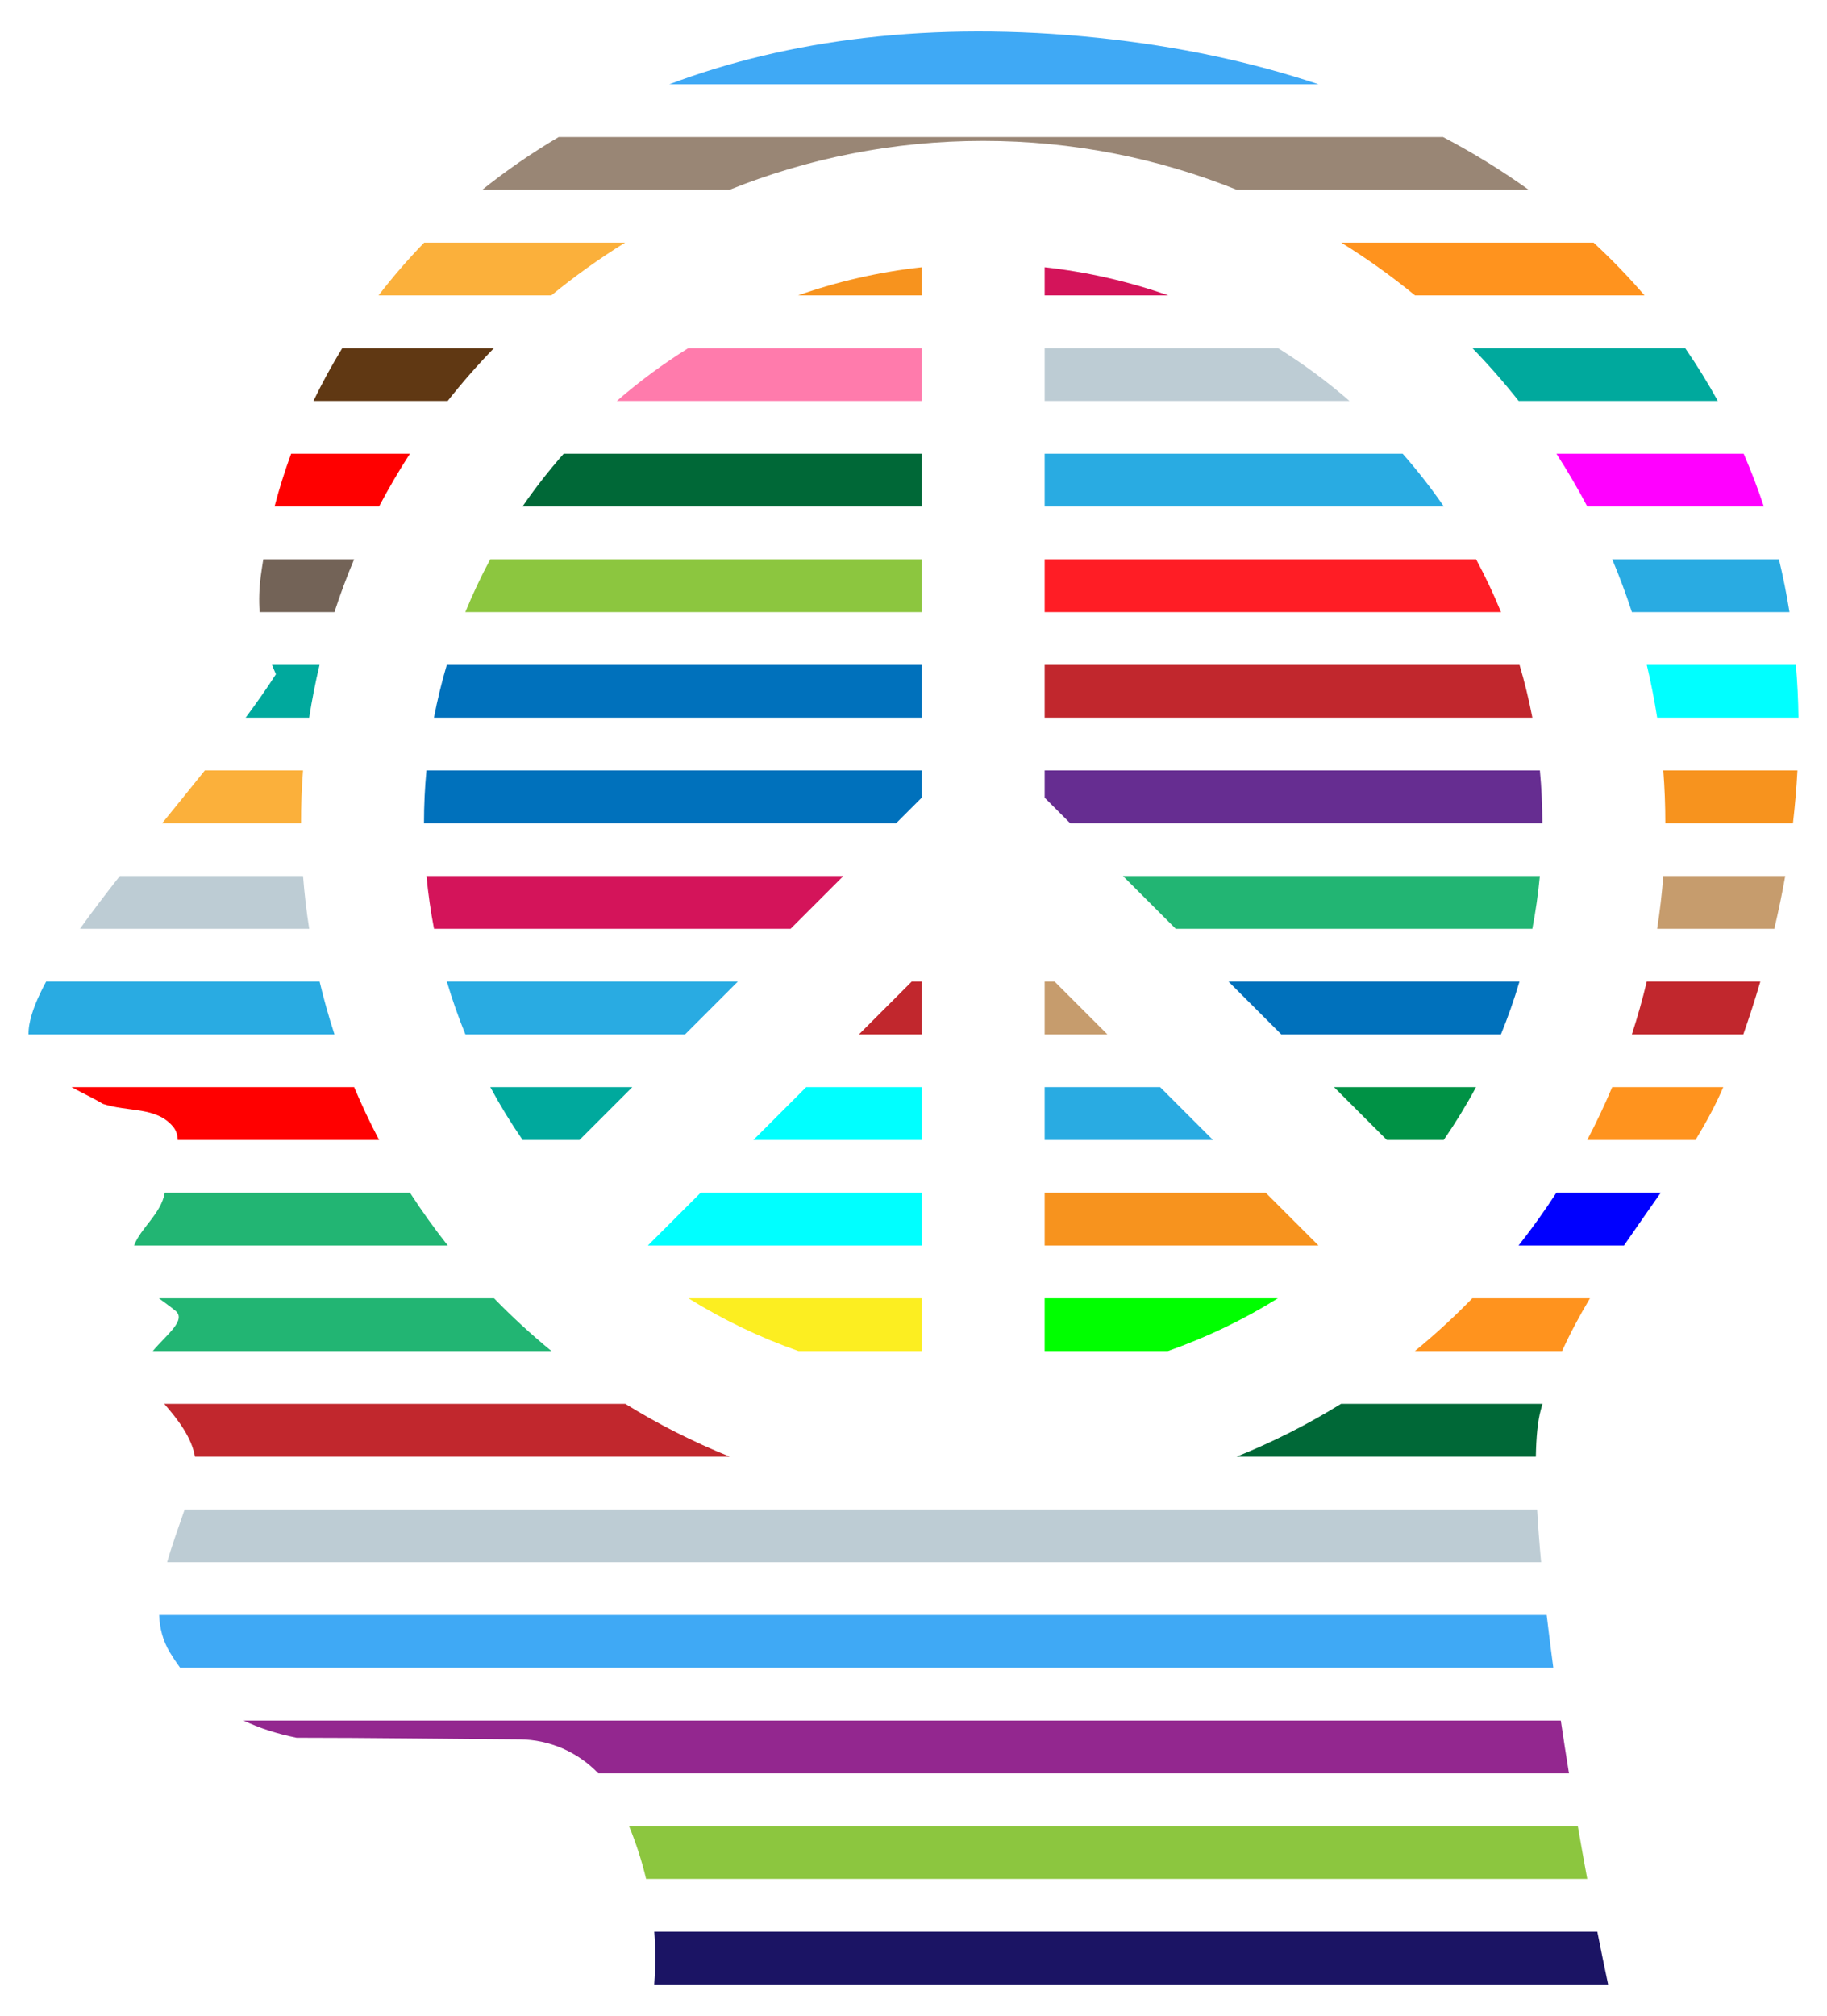<?xml version="1.0" encoding="utf-8"?>
<!-- Generator: Adobe Illustrator 20.0.0, SVG Export Plug-In . SVG Version: 6.00 Build 0)  -->
<!DOCTYPE svg PUBLIC "-//W3C//DTD SVG 1.1//EN" "http://www.w3.org/Graphics/SVG/1.1/DTD/svg11.dtd">
<svg version="1.1" id="Layer_1" xmlns="http://www.w3.org/2000/svg" xmlns:xlink="http://www.w3.org/1999/xlink" x="0px" y="0px"
	 viewBox="0 0 1497.106 1651.576" enable-background="new 0 0 1497.106 1651.576" xml:space="preserve">
<g id="Fills">
	<g>
		<path fill="#29ABE2" d="M561.368,847.41l43.243-43.243H366.171c4.361,14.734,9.431,29.165,15.196,43.243H561.368z"/>
		<path fill="#00A99D" d="M474.882,933.896l43.243-43.243h-116.34c8.03,14.93,16.875,29.358,26.453,43.243H474.882z"/>
		<polygon fill="#00FFFF" points="755.261,1020.383 755.261,977.14 574.136,977.14 530.893,1020.383 		"/>
		<polygon fill="#29ABE2" points="950.659,890.653 856.021,890.653 856.021,933.896 993.902,933.896 		"/>
		<polygon fill="#C69C6D" points="856.021,804.167 856.021,847.41 907.416,847.41 864.174,804.167 		"/>
		<path fill="#FCEE21" d="M755.261,1106.869v-43.243H564.153c28.159,17.534,58.353,32.089,90.134,43.243H755.261z"/>
		<path fill="#BDCCD4" d="M1259.568,1236.599H151.312c-4.997,14.561-10.327,29.101-14.367,43.243h1125.9
			C1261.429,1264.544,1260.318,1250.045,1259.568,1236.599z"/>
		<path fill="#FF931E" d="M1302.86,1063.626h-96.409c-14.848,15.285-30.561,29.725-47.057,43.243h120.618
			C1286.77,1092.009,1294.522,1077.63,1302.86,1063.626z"/>
		<path fill="#006837" d="M1098.86,1150.112c-27.073,16.748-55.674,31.249-85.542,43.244h245.202
			c0.287-16.102,1.556-29.091,3.999-38.077c0.457-1.729,0.932-3.451,1.421-5.167H1098.86z"/>
		<polygon fill="#00FFFF" points="755.261,933.896 755.261,890.653 660.622,890.653 617.38,933.896 		"/>
		<path fill="#00FF00" d="M856.021,1106.869h100.974c31.781-11.154,61.975-25.709,90.134-43.243H856.021V1106.869z"/>
		<path fill="#C1272D" d="M597.963,1193.356c-29.868-11.995-58.469-26.496-85.542-43.244h-377.83
			c11.424,13.088,22.322,27.371,25.165,43.244H597.963z"/>
		<polygon fill="#F7931E" points="856.021,977.14 856.021,1020.383 1080.388,1020.383 1037.145,977.14 		"/>
		<polygon fill="#C1272D" points="755.261,847.41 755.261,804.167 747.107,804.167 703.865,847.41 		"/>
		<path fill="#FF1D25" d="M1229.975,501.464c-6.061-14.817-12.878-29.246-20.4-43.243H856.021v43.243H1229.975z"/>
		<path fill="#29ABE2" d="M856.021,371.734v43.243h327.14c-10.403-15.09-21.682-29.531-33.771-43.243H856.021z"/>
		<path fill="#BDCCD4" d="M856.021,285.248v43.243h249.811c-18.296-15.897-37.86-30.369-58.519-43.243H856.021z"/>
		<path fill="#D4145A" d="M856.021,242.004h101.292c-32.277-11.354-66.193-19.196-101.292-23.053V242.004z"/>
		<path fill="#00FFFF" d="M1357.939,587.95h115.791c-0.202-14.591-0.912-29.008-2.111-43.243h-122.195
			C1352.813,558.921,1355.661,573.342,1357.939,587.95z"/>
		<path fill="#662D91" d="M856.021,653.519l20.918,20.918h386.919c0-0.017,0-0.034,0-0.051c0-14.564-0.686-28.972-2.021-43.192
			H856.021V653.519z"/>
		<path fill="#0071BC" d="M755.261,653.519v-22.325H349.444c-1.336,14.221-2.021,28.628-2.021,43.192
			c0,0.017,0.001,0.034,0.001,0.051h386.919L755.261,653.519z"/>
		<path fill="#D4145A" d="M647.856,760.923l43.243-43.243H349.476c1.378,14.623,3.442,29.049,6.168,43.243H647.856z"/>
		<path fill="#8CC63F" d="M755.261,501.464v-43.243H401.705c-7.522,13.997-14.339,28.426-20.399,43.243H755.261z"/>
		<path fill="#0071BC" d="M755.261,587.95v-43.243H366.115c-4.181,14.144-7.702,28.569-10.514,43.243H755.261z"/>
		<path fill="#009245" d="M1093.156,890.653l43.243,43.243h46.643c9.579-13.885,18.423-28.313,26.453-43.243H1093.156z"/>
		<path fill="#FF7BAC" d="M755.261,328.491v-43.243H563.969c-20.659,12.875-40.223,27.346-58.519,43.243H755.261z"/>
		<path fill="#F7931E" d="M755.261,242.004v-23.053c-35.099,3.857-69.016,11.699-101.292,23.053H755.261z"/>
		<path fill="#006837" d="M755.261,414.977v-43.243H461.892c-12.089,13.712-23.369,28.153-33.772,43.243H755.261z"/>
		<path fill="#3FA9F5" d="M900.298,31.037c-137.42-14.354-254.888,1.516-351.909,37.994h532.071
			C1025.574,50.743,965.43,37.841,900.298,31.037z"/>
		<path fill="#3FA9F5" d="M1267.401,1323.085h-1137c0.451,10.75,3.006,20.943,8.626,30.353c2.733,4.517,5.597,8.808,8.599,12.89
			h1125.218C1270.865,1351.6,1269.04,1337.134,1267.401,1323.085z"/>
		<path fill="#93278F" d="M1278.974,1409.573H199.591c12.78,6.116,27.146,10.775,43.425,14.066c60.671,0,121.654,0.931,182.7,1.328
			c24.781,0.161,47.922,10.492,64.547,27.849h795.418C1283.354,1438.384,1281.109,1423.926,1278.974,1409.573z"/>
		<path fill="#BDCCD4" d="M248.325,717.68H98.188c-11.714,14.886-22.792,29.409-32.661,43.243h187.831
			C251.135,746.677,249.447,732.257,248.325,717.68z"/>
		<path fill="#22B573" d="M451.887,1106.869c-16.496-13.518-32.209-27.958-47.057-43.243H130.226
			c4.308,3.222,8.856,6.426,13.283,9.998c9.865,7.776-7.204,19.866-18.31,33.245H451.887z"/>
		<path fill="#29ABE2" d="M261.882,804.167H37.838c-7.093,13.081-11.938,24.881-13.745,34.95c-0.528,2.904-0.751,5.664-0.713,8.293
			h250.686C269.441,833.235,265.376,818.81,261.882,804.167z"/>
		<path fill="#FF0000" d="M142.014,923.26c2.473,3.094,3.5,6.711,3.604,10.636H310.64c-7.408-14.073-14.231-28.498-20.441-43.243
			H58.639c9.296,5.102,18.67,9.395,25.66,13.687C105.198,911.311,128.084,906.33,142.014,923.26z"/>
		<path fill="#22B573" d="M335.945,977.14H135.028c-3.114,17.333-19.581,28.644-25.181,43.243h257.065
			C355.929,1006.486,345.593,992.056,335.945,977.14z"/>
		<path fill="#8CC63F" d="M1292.911,1496.059H515.472c5.86,14.268,10.511,28.682,13.957,43.243h771.213
			C1298.029,1525.148,1295.442,1510.687,1292.911,1496.059z"/>
		<path fill="#1B1464" d="M536.128,1582.545c1.072,14.283,1.053,28.698-0.045,43.243h781.666
			c-2.915-13.697-5.881-28.181-8.853-43.243H536.128z"/>
		<path fill="#C1272D" d="M1337.215,847.41h91.326c5.083-14.491,9.731-28.909,13.943-43.243H1349.4
			C1345.905,818.81,1341.84,833.235,1337.215,847.41z"/>
		<path fill="#F7931E" d="M1364.618,674.386c0,0.017,0,0.034,0,0.051h104.597c1.687-14.549,2.913-28.969,3.664-43.243h-109.915
			C1364.06,645.45,1364.618,659.854,1364.618,674.386z"/>
		<path fill="#C69C6D" d="M1357.923,760.923h96.016c3.427-14.517,6.42-28.937,8.952-43.243h-99.934
			C1361.835,732.257,1360.146,746.677,1357.923,760.923z"/>
		<path fill="#FF931E" d="M1300.641,933.896h88.731c8.764-14.39,16.539-28.753,22.734-43.243h-91.024
			C1314.872,905.398,1308.049,919.823,1300.641,933.896z"/>
		<path fill="#0000FF" d="M1244.368,1020.383h86.375c10.036-14.683,20.251-29.05,30.101-43.243h-85.509
			C1265.688,992.056,1255.352,1006.486,1244.368,1020.383z"/>
		<path fill="#C1272D" d="M856.021,544.707v43.243h399.659c-2.813-14.674-6.333-29.099-10.514-43.243H856.021z"/>
		<path fill="#FF00FF" d="M1300.693,414.977h144.668c-4.888-14.724-10.408-29.14-16.524-43.243h-153.436
			C1284.452,385.733,1292.897,400.158,1300.693,414.977z"/>
		<path fill="#29ABE2" d="M1337.249,501.464h129.116c-2.338-14.644-5.222-29.064-8.648-43.243h-136.593
			C1327.072,472.351,1332.459,486.774,1337.249,501.464z"/>
		<path fill="#00A99D" d="M1244.449,328.491h163.178c-8.174-14.846-17.085-29.268-26.717-43.243h-174.361
			C1219.9,298.999,1232.553,313.432,1244.449,328.491z"/>
		<path fill="#FF931E" d="M1159.517,242.004h188.045c-12.966-15.078-26.885-29.508-41.744-43.243h-206.795
			C1120.162,211.848,1140.368,226.303,1159.517,242.004z"/>
		<path fill="#0071BC" d="M1006.67,804.167l43.243,43.243h180.001c5.765-14.078,10.835-28.509,15.196-43.243H1006.67z"/>
		<path fill="#22B573" d="M920.182,717.68l43.243,43.243h292.212c2.726-14.194,4.79-28.62,6.168-43.243H920.182z"/>
		<path fill="#FBB03B" d="M246.663,674.386c0-14.532,0.559-28.936,1.654-43.192h-80.495c-11.387,14.267-23.196,28.775-34.935,43.243
			h113.777C246.663,674.42,246.663,674.403,246.663,674.386z"/>
		<path fill="#FF0000" d="M335.88,371.734h-97.332c-5.238,14.272-9.776,28.705-13.594,43.243h85.635
			C318.384,400.158,326.829,385.733,335.88,371.734z"/>
		<path fill="#736357" d="M274.033,501.464c4.79-14.69,10.177-29.112,16.125-43.243h-74.413c-0.763,4.645-1.464,9.295-2.084,13.949
			c-1.286,9.748-1.614,19.496-0.899,29.294H274.033z"/>
		<path fill="#998675" d="M805.641,115.408c73.446,0,143.624,14.248,207.929,40.109h239.137
			c-21.883-15.691-45.291-30.14-70.191-43.243H457.774c-22.369,13.221-43.248,27.697-62.631,43.243h202.569
			C662.017,129.656,732.195,115.408,805.641,115.408z"/>
		<path fill="#00A99D" d="M261.857,544.707h-38.974c1.005,2.534,2.061,5.073,3.22,7.624c-7.221,11.276-15.62,23.222-24.809,35.619
			h52.048C255.62,573.342,258.468,558.921,261.857,544.707z"/>
		<path fill="#FBB03B" d="M512.259,198.761H347.603c-13.438,13.863-25.904,28.31-37.396,43.243h141.557
			C470.913,226.303,491.12,211.848,512.259,198.761z"/>
		<path fill="#603813" d="M404.732,285.248H280.446c-8.652,14.119-16.517,28.556-23.592,43.243h109.978
			C378.728,313.432,391.381,298.999,404.732,285.248z"/>
	</g>
</g>
</svg>

